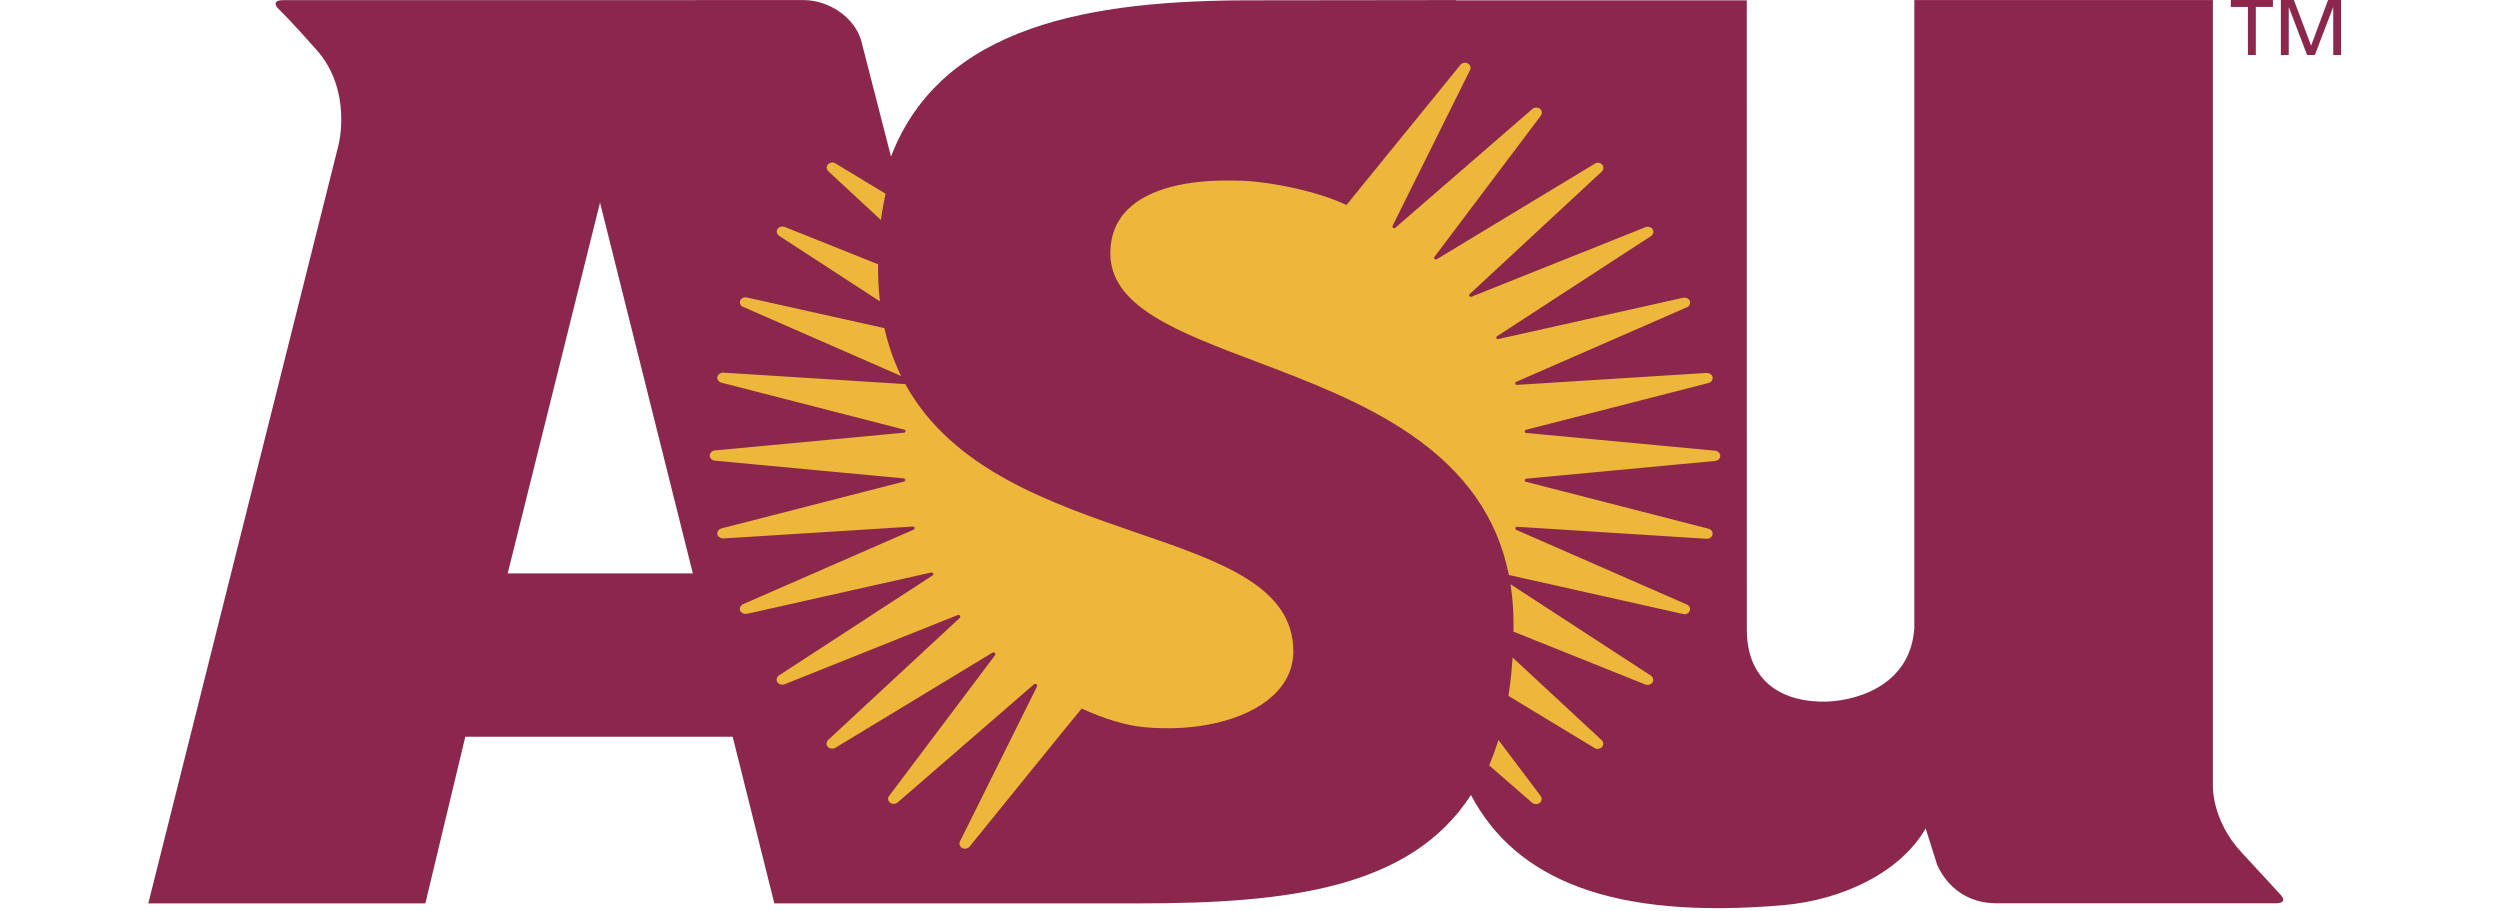 <svg width="236" height="86" viewBox="0 0 236 86" fill="none" xmlns="http://www.w3.org/2000/svg">
<path fill-rule="evenodd" clip-rule="evenodd" d="M211.632 80.502C208.733 77.403 208.897 74.124 208.897 74.124V0.006H180.712V59.279C180.362 64.896 174.857 66.329 171.804 66.233C167.431 66.095 164.901 63.652 164.901 59.458L164.896 0.03H137.442L137.44 0.006C131.018 0.006 125.977 0.03 118.094 0.03C103.074 0.03 88.888 2.325 84.11 14.777L81.273 3.739C80.577 1.571 78.205 0.009 75.865 0.009H72.179L35.449 0.012H26.773C26.068 0.012 25.814 0.232 26.183 0.732C26.183 0.732 27.511 2.006 29.924 4.755C33.276 8.57 31.96 13.673 31.96 13.673L14 85.278H40.153L43.925 69.546H69.164L73.097 85.28H107.545C121.677 85.28 133.172 83.844 138.857 75.047C143.098 83.064 152.219 86.833 168.309 85.45C173.915 84.968 179.418 82.349 181.782 78.198L182.87 81.649C183.812 83.73 185.726 85.269 188.453 85.269H214.781C215.483 85.269 215.74 85.062 215.369 84.561C215.369 84.56 213.966 83 211.632 80.502V80.502ZM47.925 54.129L56.641 19.127L65.405 54.129H47.925ZM212.204 5.192H212.949V0.655H214.564V0H210.589V0.655H212.204V5.192ZM219.771 0L218.17 4.313L216.542 0H215.313V5.192H216.058V0.698H216.073L217.791 5.192H218.522L220.24 0.698H220.256V5.192H221V0H219.771V0Z" fill="#8B274C"/>
<path fill-rule="evenodd" clip-rule="evenodd" d="M83.161 20.772L83.184 20.59C83.286 19.838 83.42 19.088 83.582 18.35L83.596 18.285L78.892 15.44C78.782 15.366 78.65 15.333 78.517 15.345C78.385 15.357 78.261 15.414 78.166 15.507C78.122 15.553 78.089 15.608 78.067 15.669C78.046 15.729 78.038 15.794 78.043 15.857C78.056 15.984 78.126 16.102 78.219 16.189L83.161 20.772V20.772ZM83.064 28.452L83.042 28.253C82.927 27.156 82.876 26.053 82.89 24.949L74.097 21.43C73.854 21.324 73.533 21.398 73.395 21.617C73.361 21.669 73.338 21.728 73.329 21.789C73.319 21.851 73.322 21.914 73.337 21.974C73.355 22.038 73.385 22.098 73.427 22.149C73.468 22.201 73.519 22.244 73.577 22.276L83.064 28.452V28.452ZM70.176 28.979L85.064 35.497L84.953 35.264C84.318 33.912 83.832 32.495 83.502 31.038L83.489 30.978L70.523 28.087C70.261 28.019 69.974 28.135 69.878 28.371C69.855 28.428 69.843 28.489 69.845 28.551C69.846 28.613 69.861 28.674 69.887 28.729C69.943 28.845 70.046 28.938 70.176 28.979V28.979ZM107.324 50.296C99.162 47.493 89.909 44.313 85.488 36.306L85.463 36.259L68.322 35.18C68.052 35.15 67.773 35.323 67.724 35.575C67.712 35.634 67.712 35.696 67.725 35.755C67.738 35.815 67.763 35.871 67.799 35.92C67.881 36.035 68.005 36.112 68.144 36.136L85.321 40.547C85.374 40.558 85.439 40.577 85.463 40.62C85.481 40.648 85.49 40.681 85.486 40.714C85.48 40.805 85.395 40.858 85.297 40.85L67.511 42.518C67.238 42.532 66.997 42.746 66.997 43.005C66.998 43.066 67.01 43.125 67.034 43.181C67.058 43.236 67.093 43.286 67.136 43.328C67.23 43.426 67.371 43.483 67.51 43.489L85.275 45.158C85.368 45.162 85.448 45.208 85.457 45.288C85.459 45.31 85.457 45.332 85.451 45.354C85.445 45.375 85.434 45.395 85.421 45.412C85.394 45.443 85.361 45.455 85.319 45.464L68.103 49.883C68.041 49.896 67.982 49.92 67.929 49.956C67.877 49.992 67.832 50.038 67.798 50.091C67.762 50.14 67.736 50.196 67.723 50.255C67.71 50.315 67.709 50.377 67.72 50.436C67.771 50.685 68.055 50.848 68.321 50.828L86.124 49.709C86.221 49.692 86.311 49.732 86.336 49.812C86.347 49.855 86.341 49.9 86.319 49.938C86.299 49.973 86.265 49.999 86.226 50.01L70.176 57.02C70.047 57.073 69.941 57.171 69.878 57.296C69.853 57.35 69.839 57.409 69.838 57.469C69.837 57.529 69.848 57.589 69.872 57.644C69.969 57.88 70.275 57.995 70.544 57.938L87.839 54.059C87.993 54.028 88.052 54.069 88.09 54.149C88.099 54.164 88.103 54.181 88.104 54.198C88.105 54.215 88.102 54.233 88.096 54.248C88.088 54.27 88.075 54.291 88.058 54.307C88.042 54.324 88.022 54.337 88 54.345L73.581 63.73C73.52 63.763 73.466 63.807 73.423 63.861C73.38 63.915 73.347 63.977 73.328 64.043C73.312 64.104 73.309 64.167 73.319 64.228C73.328 64.29 73.351 64.349 73.385 64.402C73.525 64.62 73.868 64.701 74.102 64.581L90.37 58.076C90.446 58.028 90.559 58.045 90.612 58.115C90.628 58.134 90.639 58.157 90.645 58.181C90.651 58.206 90.652 58.231 90.647 58.255C90.645 58.272 90.64 58.287 90.631 58.301C90.623 58.315 90.611 58.327 90.598 58.335L78.213 69.818C78.114 69.912 78.049 70.037 78.028 70.172C78.017 70.3 78.063 70.413 78.151 70.51C78.331 70.699 78.686 70.729 78.892 70.573L93.653 61.633C93.688 61.604 93.732 61.588 93.777 61.588C93.822 61.588 93.866 61.604 93.901 61.633C93.981 61.706 93.969 61.748 93.966 61.764C93.964 61.81 93.925 61.862 93.925 61.862L83.928 75.142C83.892 75.185 83.865 75.236 83.849 75.29C83.834 75.345 83.83 75.402 83.838 75.458C83.845 75.523 83.866 75.585 83.899 75.641C83.932 75.697 83.977 75.746 84.031 75.783C84.241 75.944 84.581 75.904 84.762 75.731L97.568 64.633C97.624 64.563 97.749 64.536 97.821 64.586C97.883 64.629 97.911 64.678 97.915 64.722C97.914 64.758 97.903 64.794 97.884 64.826L90.638 79.398C90.577 79.506 90.56 79.634 90.589 79.755C90.607 79.82 90.638 79.881 90.681 79.934C90.724 79.987 90.777 80.03 90.838 80.061C91.077 80.186 91.415 80.102 91.553 79.889C91.553 79.889 102.087 66.877 102.111 66.887C104.223 67.859 106.293 68.481 107.947 68.639C112.937 69.121 117.601 68 120.12 65.712C121.427 64.522 122.091 63.098 122.091 61.478C122.092 55.37 115.247 53.018 107.324 50.296V50.296ZM141.453 69.854L141.398 70.03C141.167 70.759 140.901 71.478 140.602 72.182L140.572 72.248L144.619 75.769C144.719 75.853 144.845 75.902 144.976 75.907C145.107 75.912 145.236 75.873 145.342 75.796C145.395 75.756 145.439 75.705 145.471 75.648C145.504 75.59 145.524 75.526 145.531 75.46C145.539 75.338 145.5 75.216 145.422 75.121L141.453 69.854V69.854ZM142.787 62.066L142.772 62.267C142.698 63.393 142.576 64.514 142.407 65.629L142.397 65.69L150.507 70.604C150.713 70.758 151.041 70.715 151.22 70.524C151.264 70.477 151.298 70.422 151.319 70.361C151.341 70.3 151.349 70.236 151.343 70.172C151.332 70.049 151.273 69.935 151.18 69.854L142.787 62.066V62.066ZM142.593 55.153L142.622 55.363C142.794 56.518 142.879 57.727 142.879 58.963L142.871 59.626L155.297 64.608C155.535 64.716 155.852 64.635 155.992 64.42C156.026 64.367 156.048 64.308 156.057 64.247C156.067 64.186 156.064 64.123 156.048 64.063C156.011 63.937 155.929 63.83 155.818 63.762L142.593 55.153V55.153ZM162.25 42.705C162.152 42.61 162.024 42.553 161.888 42.544L144.109 40.875C144.018 40.883 143.945 40.823 143.937 40.741C143.933 40.698 143.946 40.654 143.972 40.62C143.998 40.591 144.034 40.573 144.073 40.569L161.249 36.164C161.387 36.138 161.51 36.06 161.592 35.946C161.628 35.897 161.653 35.84 161.666 35.781C161.679 35.722 161.68 35.66 161.668 35.6C161.618 35.35 161.349 35.189 161.064 35.208L143.245 36.33C143.155 36.352 143.068 36.307 143.044 36.226C143.037 36.205 143.035 36.184 143.038 36.162C143.041 36.141 143.048 36.12 143.059 36.102C143.068 36.086 143.08 36.073 143.094 36.062C143.108 36.051 143.124 36.043 143.142 36.039L159.219 29.019C159.283 28.997 159.342 28.963 159.391 28.917C159.441 28.872 159.481 28.817 159.509 28.755C159.536 28.7 159.55 28.64 159.552 28.578C159.554 28.517 159.543 28.456 159.519 28.399C159.424 28.162 159.109 28.056 158.848 28.118L141.507 31.991C141.419 32.031 141.298 32.008 141.263 31.938C141.254 31.919 141.249 31.899 141.248 31.878C141.247 31.857 141.251 31.836 141.258 31.817C141.277 31.78 141.306 31.749 141.341 31.726L155.823 22.307C155.94 22.238 156.027 22.128 156.066 21.999C156.081 21.938 156.083 21.875 156.073 21.814C156.063 21.753 156.041 21.694 156.008 21.641C155.87 21.425 155.551 21.349 155.3 21.458L138.951 27.992C138.872 28.042 138.774 28.03 138.724 27.963C138.71 27.946 138.699 27.925 138.693 27.904C138.687 27.882 138.686 27.859 138.689 27.837C138.692 27.82 138.698 27.804 138.708 27.79C138.717 27.776 138.73 27.764 138.744 27.756L151.19 16.213C151.285 16.128 151.347 16.012 151.364 15.886C151.369 15.822 151.36 15.758 151.339 15.697C151.318 15.637 151.284 15.582 151.24 15.535C151.061 15.344 150.754 15.3 150.548 15.455L135.665 24.45C135.63 24.479 135.587 24.495 135.542 24.494C135.497 24.493 135.454 24.476 135.421 24.446C135.394 24.419 135.376 24.391 135.376 24.355C135.376 24.319 135.391 24.274 135.418 24.244L145.433 10.947C145.513 10.848 145.555 10.723 145.551 10.596C145.546 10.53 145.527 10.466 145.495 10.408C145.463 10.35 145.418 10.3 145.364 10.262C145.148 10.101 144.798 10.13 144.624 10.316L131.758 21.466C131.7 21.538 131.597 21.572 131.521 21.523C131.479 21.497 131.45 21.469 131.443 21.425C131.439 21.389 131.444 21.352 131.458 21.319L138.757 6.644C138.789 6.591 138.809 6.532 138.817 6.471C138.825 6.41 138.821 6.348 138.805 6.288C138.787 6.223 138.755 6.162 138.712 6.109C138.669 6.057 138.615 6.014 138.554 5.984C138.314 5.86 137.983 5.931 137.846 6.145L127.102 19.358C124.13 17.909 119.163 17.053 116.857 17.053C116.816 17.053 116.745 17.052 116.653 17.048C111.931 16.932 108.418 17.863 106.493 19.742C105.381 20.826 104.816 22.23 104.816 23.907C104.816 26.216 106.119 28.106 108.912 29.858C111.41 31.425 114.878 32.732 118.553 34.123C123.345 35.932 128.779 37.985 133.228 41.054C138.334 44.574 141.338 48.879 142.426 54.219L142.437 54.279L158.892 57.965C159.014 57.998 159.144 57.985 159.257 57.93C159.371 57.874 159.461 57.78 159.51 57.663C159.534 57.607 159.546 57.546 159.544 57.484C159.542 57.423 159.527 57.363 159.5 57.307C159.438 57.193 159.337 57.104 159.215 57.056L143.169 50.036C143.131 50.026 143.098 50.001 143.079 49.967C143.067 49.947 143.059 49.925 143.056 49.902C143.053 49.88 143.054 49.856 143.061 49.834C143.086 49.754 143.179 49.708 143.272 49.731L161.081 50.859C161.358 50.883 161.614 50.714 161.665 50.461C161.676 50.401 161.675 50.34 161.662 50.28C161.649 50.221 161.624 50.165 161.589 50.115C161.509 50.005 161.39 49.929 161.256 49.902L144.087 45.492C144.064 45.49 144.042 45.484 144.022 45.474C144.001 45.464 143.983 45.45 143.968 45.433C143.956 45.418 143.946 45.401 143.941 45.383C143.935 45.365 143.933 45.346 143.936 45.327C143.942 45.284 143.965 45.244 143.999 45.217C144.033 45.191 144.077 45.178 144.12 45.182L161.879 43.515C162.022 43.506 162.158 43.45 162.251 43.358C162.344 43.265 162.392 43.15 162.392 43.031C162.392 42.913 162.344 42.797 162.25 42.705V42.705Z" fill="#ECB73A"/>
</svg>
